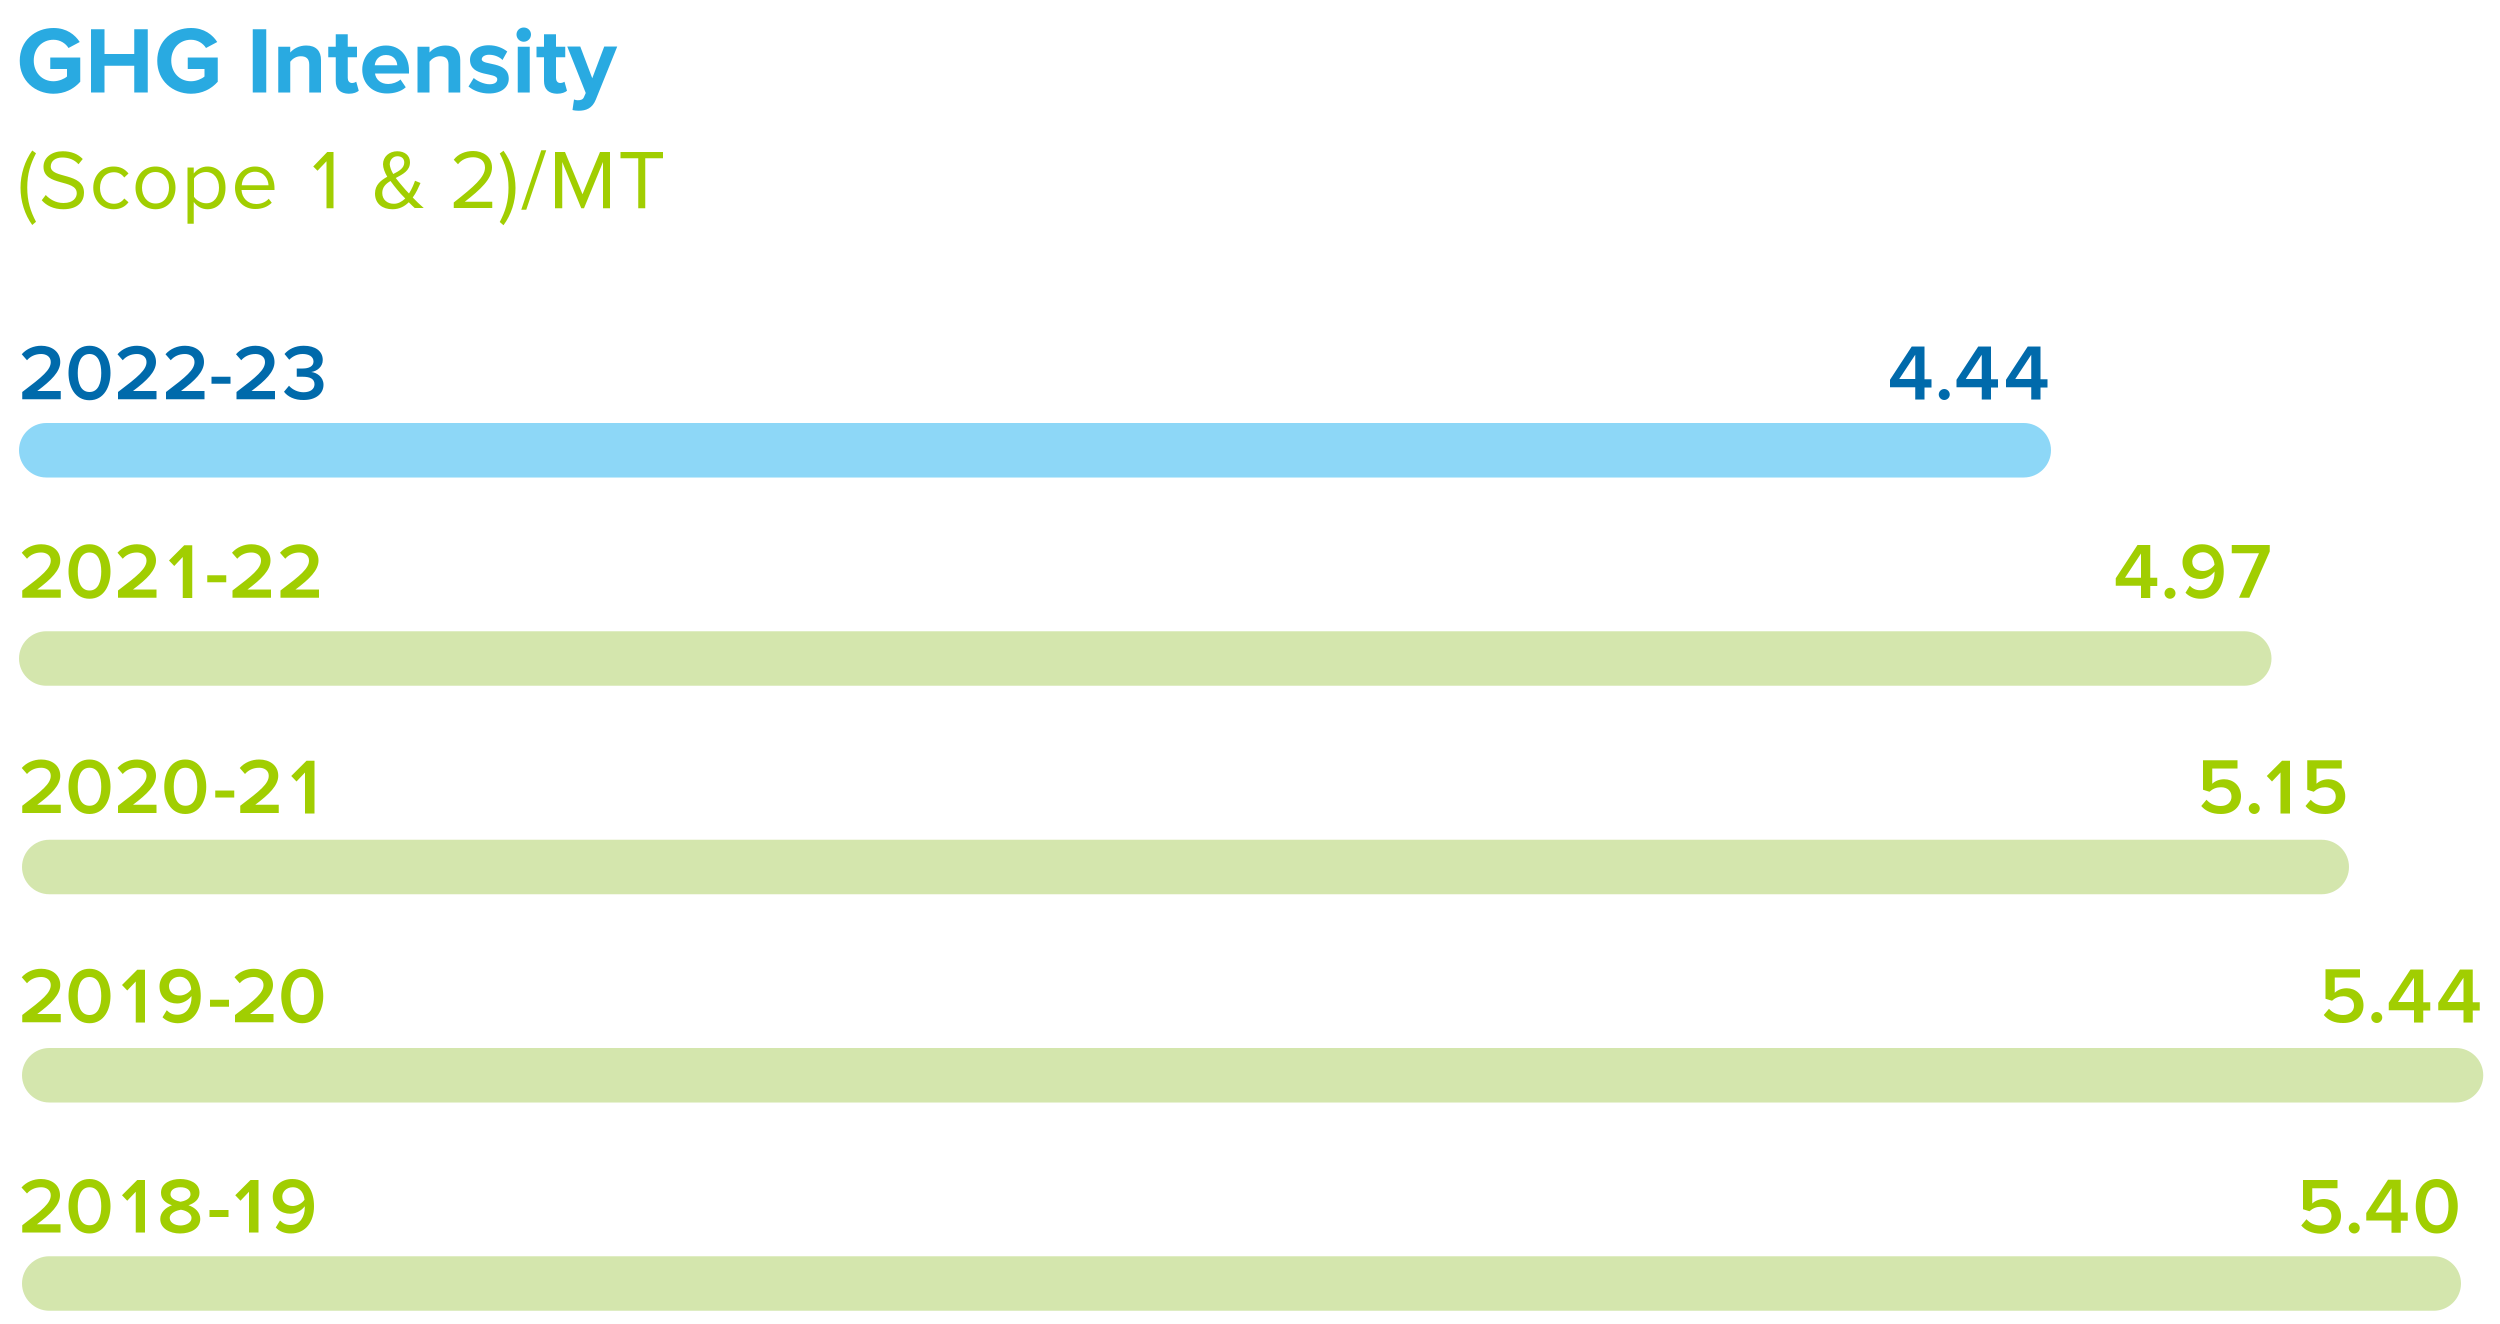 <?xml version="1.0" encoding="utf-8"?>
<!-- Generator: Adobe Illustrator 27.8.1, SVG Export Plug-In . SVG Version: 6.00 Build 0)  -->
<svg version="1.1" id="Layer_1" xmlns="http://www.w3.org/2000/svg" xmlns:xlink="http://www.w3.org/1999/xlink" x="0px" y="0px"
	 viewBox="0 0 1000 529.8" style="enable-background:new 0 0 1000 529.8;" xml:space="preserve">
<style type="text/css">
	.st0{fill:#29AAE1;}
	.st1{fill:#A1CE01;}
	.st2{fill:#8DD7F7;}
	.st3{fill:#D4E6AD;}
	.st4{fill:#006AAB;}
</style>
<g>
	<g>
		<path class="st0" d="M7.9,24.3c0-8,6.1-13.1,13.5-13.1c5.3,0,8.6,2.7,10.5,5.6l-4.5,2.4c-1.1-1.8-3.3-3.3-6-3.3
			c-4.6,0-7.9,3.5-7.9,8.3s3.3,8.3,7.9,8.3c2.2,0,4.4-1,5.4-1.9v-3h-6.7V23h12v9.7c-2.6,2.9-6.2,4.8-10.8,4.8
			C14,37.4,7.9,32.3,7.9,24.3z"/>
		<path class="st0" d="M53.7,37V26.3H41.8V37h-5.4V11.7h5.4v9.9h11.9v-9.9h5.4V37H53.7z"/>
		<path class="st0" d="M62.9,24.3c0-8,6.1-13.1,13.5-13.1c5.3,0,8.6,2.7,10.5,5.6l-4.5,2.4c-1.1-1.8-3.3-3.3-6-3.3
			c-4.6,0-7.9,3.5-7.9,8.3s3.3,8.3,7.9,8.3c2.2,0,4.4-1,5.4-1.9v-3h-6.7V23h12v9.7c-2.6,2.9-6.2,4.8-10.8,4.8
			C69,37.4,62.9,32.3,62.9,24.3z"/>
		<path class="st0" d="M101.1,37V11.7h5.4V37H101.1z"/>
		<path class="st0" d="M123.7,37V25.9c0-2.5-1.3-3.4-3.4-3.4c-1.9,0-3.4,1.1-4.2,2.2V37h-4.8V18.7h4.8V21c1.2-1.4,3.4-2.8,6.4-2.8
			c4,0,5.9,2.3,5.9,5.8V37H123.7z"/>
		<path class="st0" d="M134.3,32.4v-9.5h-3v-4.2h3v-5h4.8v5h3.7v4.2h-3.7v8.3c0,1.1,0.6,2,1.7,2c0.7,0,1.4-0.3,1.7-0.5l1,3.6
			c-0.7,0.6-2,1.2-4,1.2C136.1,37.4,134.3,35.7,134.3,32.4z"/>
		<path class="st0" d="M144.9,27.8c0-5.3,3.9-9.6,9.5-9.6c5.5,0,9.2,4.1,9.2,10.1v1.1H150c0.3,2.3,2.2,4.2,5.3,4.2
			c1.6,0,3.7-0.7,4.9-1.8l2.1,3.1c-1.8,1.7-4.7,2.5-7.5,2.5C149.2,37.4,144.9,33.7,144.9,27.8z M154.4,22c-3,0-4.3,2.2-4.5,4.1h9
			C158.8,24.3,157.6,22,154.4,22z"/>
		<path class="st0" d="M179.4,37V25.9c0-2.5-1.3-3.4-3.4-3.4c-1.9,0-3.4,1.1-4.2,2.2V37h-4.8V18.7h4.8V21c1.2-1.4,3.4-2.8,6.4-2.8
			c4,0,5.9,2.3,5.9,5.8V37H179.4z"/>
		<path class="st0" d="M187.4,34.6l2.1-3.4c1.3,1.2,4.1,2.5,6.3,2.5c2.1,0,3.1-0.8,3.1-2c0-3-10.9-0.6-10.9-7.8
			c0-3.1,2.7-5.8,7.5-5.8c3.1,0,5.6,1.1,7.4,2.5L201,24c-1.1-1.2-3.2-2.1-5.4-2.1c-1.7,0-2.9,0.8-2.9,1.8c0,2.7,10.8,0.5,10.8,7.8
			c0,3.3-2.8,5.9-7.9,5.9C192.4,37.4,189.4,36.3,187.4,34.6z"/>
		<path class="st0" d="M206.6,13.8c0-1.6,1.3-2.8,2.9-2.8c1.6,0,2.9,1.2,2.9,2.8s-1.3,2.9-2.9,2.9C207.9,16.7,206.6,15.4,206.6,13.8
			z M207.1,37V18.7h4.8V37H207.1z"/>
		<path class="st0" d="M217.6,32.4v-9.5h-3v-4.2h3v-5h4.8v5h3.7v4.2h-3.7v8.3c0,1.1,0.6,2,1.7,2c0.7,0,1.4-0.3,1.7-0.5l1,3.6
			c-0.7,0.6-2,1.2-4,1.2C219.4,37.4,217.6,35.7,217.6,32.4z"/>
		<path class="st0" d="M229.6,39.8c0.4,0.2,1.1,0.3,1.5,0.3c1.3,0,2.1-0.3,2.5-1.3l0.7-1.6l-7.4-18.6h5.2l4.8,12.7l4.8-12.7h5.2
			l-8.6,21.3c-1.4,3.4-3.8,4.4-6.9,4.4c-0.6,0-1.8-0.1-2.4-0.3L229.6,39.8z"/>
	</g>
	<path class="st1" d="M12.9,90c-3-4.1-4.7-9.5-4.7-14.9c0-5.4,1.7-10.7,4.7-14.9l1.5,1.1c-2.2,4.3-3.5,8.1-3.5,13.7
		c0,5.6,1.3,9.5,3.5,13.7L12.9,90z M16.7,80.1l1.6-2.1c1.5,1.6,3.9,3.2,7.1,3.2c4,0,5.3-2.2,5.3-3.9c0-5.8-13.3-2.6-13.3-10.6
		c0-3.7,3.3-6.2,7.7-6.2c3.4,0,6.1,1.1,8,3.1l-1.7,2.1c-1.7-1.9-4-2.7-6.5-2.7c-2.7,0-4.6,1.4-4.6,3.6c0,5,13.3,2.2,13.3,10.5
		c0,3.3-2.2,6.6-8.3,6.6C21.4,83.7,18.5,82.2,16.7,80.1z M37.3,75.1c0-4.8,3.3-8.5,8.1-8.5c3,0,4.7,1.2,6,2.8L49.7,71
		c-1.1-1.5-2.5-2.1-4.1-2.1c-3.5,0-5.6,2.7-5.6,6.3s2.2,6.3,5.6,6.3c1.7,0,3.1-0.7,4.1-2.1l1.7,1.5c-1.2,1.6-3,2.8-6,2.8
		C40.6,83.7,37.3,80,37.3,75.1z M54.2,75.1c0-4.7,3.1-8.5,8-8.5s8,3.8,8,8.5c0,4.7-3.1,8.6-8,8.6S54.2,79.8,54.2,75.1z M67.6,75.1
		c0-3.3-1.9-6.3-5.4-6.3c-3.5,0-5.4,3-5.4,6.3c0,3.3,2,6.3,5.4,6.3C65.7,81.4,67.6,78.5,67.6,75.1z M77.5,80.8v8.7H75V67h2.5v2.4
		c1.2-1.6,3.2-2.8,5.5-2.8c4.3,0,7.2,3.2,7.2,8.5c0,5.3-3,8.6-7.2,8.6C80.8,83.7,78.8,82.6,77.5,80.8z M87.6,75.1
		c0-3.6-2-6.3-5.2-6.3c-2,0-4,1.2-4.8,2.6v7.3c0.9,1.4,2.9,2.6,4.8,2.6C85.6,81.4,87.6,78.7,87.6,75.1z M94,75.1
		c0-4.7,3.4-8.5,8-8.5c4.9,0,7.8,3.8,7.8,8.7V76H96.6c0.2,3.1,2.4,5.6,5.9,5.6c1.9,0,3.7-0.7,5-2.1l1.2,1.6
		c-1.6,1.6-3.8,2.5-6.5,2.5C97.5,83.7,94,80.2,94,75.1z M102,68.7c-3.5,0-5.2,2.9-5.3,5.4h10.7C107.3,71.7,105.7,68.7,102,68.7z
		 M130.6,83.3V64.5l-3.6,3.8l-1.7-1.7l5.6-5.8h2.5v22.5H130.6z M166,83.3c-0.7-0.6-1.5-1.4-2.5-2.4c-1.6,1.6-3.7,2.8-6.5,2.8
		c-3.9,0-7-2.1-7-6.3c0-3.5,2.4-5.3,4.9-6.7c-1-1.7-1.7-3.5-1.7-5c0-3,2.5-5.2,5.7-5.2c2.9,0,5.1,1.6,5.1,4.4c0,3.4-2.9,4.8-5.7,6.3
		c0.9,1.2,1.9,2.4,2.6,3.2c0.9,1.1,1.8,2.1,2.7,3c1.2-1.9,2-3.9,2.4-5.1l2.2,0.9c-0.8,1.8-1.7,3.9-3.1,5.8c1.3,1.4,2.7,2.7,4.4,4.2
		H166z M162.1,79.4c-1.3-1.3-2.5-2.6-3.1-3.4c-0.9-1.1-1.9-2.3-2.8-3.6c-1.9,1.1-3.3,2.5-3.3,4.8c0,2.8,2.2,4.3,4.5,4.3
		C159.2,81.6,160.8,80.6,162.1,79.4z M157.3,69.6c2.4-1.2,4.4-2.4,4.4-4.6c0-1.6-1.1-2.5-2.7-2.5c-1.7,0-3.1,1.3-3.1,3.3
		C156,66.9,156.5,68.3,157.3,69.6z M181.5,83.3V81c8.1-6.4,12.5-10.1,12.5-14c0-2.9-2.4-4.1-4.7-4.1c-2.7,0-4.8,1.1-6.1,2.8
		l-1.7-1.8c1.7-2.3,4.6-3.5,7.8-3.5c3.7,0,7.5,2.1,7.5,6.6c0,4.6-4.6,8.8-10.9,13.7h11v2.5H181.5z M199.9,88.8
		c2.2-4.2,3.5-8.1,3.5-13.7c0-5.6-1.3-9.5-3.5-13.7l1.5-1.1c3.1,4.2,4.8,9.5,4.8,14.9c0,5.4-1.7,10.7-4.8,14.9L199.9,88.8z
		 M208.5,83.9l8-23.8h2l-8,23.8H208.5z M241.2,83.3V64.8l-7.6,18.5h-1.1l-7.6-18.5v18.5H222V60.8h4l7,16.9l7-16.9h4v22.5H241.2z
		 M255.3,83.3v-20h-7.1v-2.5h17v2.5h-7.1v20H255.3z"/>
	<path class="st2" d="M18.5,169.2c-6,0-10.9,4.9-10.9,10.9c0,6,4.9,10.9,10.9,10.9h791c6,0,10.9-4.9,10.9-10.9
		c0-6-4.9-10.9-10.9-10.9H18.5z"/>
	<path class="st3" d="M18.5,252.5c-6,0-10.9,4.9-10.9,10.9s4.9,10.9,10.9,10.9h879.2c6,0,10.9-4.9,10.9-10.9s-4.9-10.9-10.9-10.9
		H18.5z"/>
	<path class="st3" d="M19.7,335.9c-6,0-10.9,4.9-10.9,10.9c0,6,4.9,10.9,10.9,10.9h909c6,0,10.9-4.9,10.9-10.9
		c0-6-4.9-10.9-10.9-10.9H19.7z"/>
	<path class="st3" d="M19.7,419.2c-6,0-10.9,4.9-10.9,10.9s4.9,10.9,10.9,10.9h962.7c6,0,10.9-4.9,10.9-10.9s-4.9-10.9-10.9-10.9
		H19.7z"/>
	<path class="st3" d="M19.7,502.5c-6,0-10.9,4.9-10.9,10.9c0,6,4.9,10.9,10.9,10.9h953.8c6,0,10.9-4.9,10.9-10.9
		c0-6-4.9-10.9-10.9-10.9H19.7z"/>
	<path class="st4" d="M8.9,159.7v-2.9c8.2-6.2,11.4-8.9,11.4-12c0-2.2-1.9-3.2-3.8-3.2c-2.5,0-4.4,1-5.7,2.5l-2.1-2.4
		c1.9-2.2,4.8-3.4,7.8-3.4c4.1,0,7.6,2.3,7.6,6.5c0,3.9-3.6,7.4-9.2,11.6h9.4v3.3H8.9z M27.4,149.2c0-5.3,2.5-10.9,8.4-10.9
		s8.4,5.6,8.4,10.9c0,5.3-2.5,10.9-8.4,10.9S27.4,154.5,27.4,149.2z M40.5,149.2c0-4-1.2-7.6-4.7-7.6s-4.7,3.6-4.7,7.6
		c0,4,1.2,7.6,4.7,7.6S40.5,153.2,40.5,149.2z M47.2,159.7v-2.9c8.2-6.2,11.4-8.9,11.4-12c0-2.2-1.9-3.2-3.8-3.2
		c-2.5,0-4.4,1-5.7,2.5l-2.1-2.4c1.9-2.2,4.8-3.4,7.8-3.4c4.1,0,7.6,2.3,7.6,6.5c0,3.9-3.6,7.4-9.2,11.6h9.4v3.3H47.2z M66.4,159.7
		v-2.9c8.2-6.2,11.4-8.9,11.4-12c0-2.2-1.9-3.2-3.8-3.2c-2.5,0-4.4,1-5.7,2.5l-2.1-2.4c1.9-2.2,4.8-3.4,7.8-3.4
		c4.1,0,7.6,2.3,7.6,6.5c0,3.9-3.6,7.4-9.2,11.6h9.4v3.3H66.4z M84.6,153.5v-2.8h7.6v2.8H84.6z M94.6,159.7v-2.9
		c8.2-6.2,11.4-8.9,11.4-12c0-2.2-1.9-3.2-3.8-3.2c-2.5,0-4.4,1-5.7,2.5l-2.1-2.4c1.9-2.2,4.8-3.4,7.8-3.4c4.1,0,7.6,2.3,7.6,6.5
		c0,3.9-3.6,7.4-9.2,11.6h9.4v3.3H94.6z M113.6,156.7l2-2.4c1.4,1.6,3.6,2.6,5.8,2.6c2.8,0,4.4-1.3,4.4-3.2c0-2.1-1.7-3-4.7-3
		c-0.9,0-2.1,0-2.4,0v-3.3c0.4,0,1.6,0,2.4,0c2.5,0,4.3-0.9,4.3-2.8c0-2-1.9-3-4.3-3c-2.1,0-3.9,0.8-5.4,2.3l-1.9-2.3
		c1.6-1.9,4.2-3.3,7.7-3.3c4.6,0,7.6,2.1,7.6,5.7c0,2.8-2.4,4.5-4.6,4.8c2.1,0.2,4.9,1.9,4.9,5.1c0,3.6-3.1,6.1-7.9,6.1
		C117.8,160.1,115,158.6,113.6,156.7z"/>
	<path class="st1" d="M8.9,239.1v-2.9c8.2-6.2,11.4-8.9,11.4-12c0-2.2-1.9-3.2-3.8-3.2c-2.5,0-4.4,1-5.7,2.5l-2.1-2.4
		c1.9-2.2,4.8-3.4,7.8-3.4c4.1,0,7.6,2.3,7.6,6.5c0,3.9-3.6,7.4-9.2,11.6h9.4v3.3H8.9z M27.4,228.6c0-5.3,2.5-10.9,8.4-10.9
		s8.4,5.6,8.4,10.9c0,5.3-2.5,10.9-8.4,10.9S27.4,233.9,27.4,228.6z M40.5,228.6c0-4-1.2-7.6-4.7-7.6c-3.4,0-4.7,3.6-4.7,7.6
		s1.2,7.6,4.7,7.6C39.3,236.2,40.5,232.6,40.5,228.6z M47.2,239.1v-2.9c8.2-6.2,11.4-8.9,11.4-12c0-2.2-1.9-3.2-3.8-3.2
		c-2.5,0-4.4,1-5.7,2.5l-2.1-2.4c1.9-2.2,4.8-3.4,7.8-3.4c4.1,0,7.6,2.3,7.6,6.5c0,3.9-3.6,7.4-9.2,11.6h9.4v3.3H47.2z M73.1,239.1
		v-16.3l-3.4,3.6l-2.1-2.2l6.1-6.1h3.2v21.1H73.1z M82.9,232.9v-2.8h7.6v2.8H82.9z M93,239.1v-2.9c8.2-6.2,11.4-8.9,11.4-12
		c0-2.2-1.9-3.2-3.8-3.2c-2.5,0-4.4,1-5.7,2.5l-2.1-2.4c1.9-2.2,4.8-3.4,7.8-3.4c4.1,0,7.6,2.3,7.6,6.5c0,3.9-3.6,7.4-9.2,11.6h9.4
		v3.3H93z M112.2,239.1v-2.9c8.2-6.2,11.4-8.9,11.4-12c0-2.2-1.9-3.2-3.8-3.2c-2.5,0-4.4,1-5.7,2.5l-2.1-2.4
		c1.9-2.2,4.8-3.4,7.8-3.4c4.1,0,7.6,2.3,7.6,6.5c0,3.9-3.6,7.4-9.2,11.6h9.4v3.3H112.2z"/>
	<path class="st1" d="M8.9,325.2v-2.9c8.2-6.2,11.4-8.9,11.4-12c0-2.2-1.9-3.2-3.8-3.2c-2.5,0-4.4,1-5.7,2.5l-2.1-2.4
		c1.9-2.2,4.8-3.4,7.8-3.4c4.1,0,7.6,2.3,7.6,6.5c0,3.9-3.6,7.4-9.2,11.6h9.4v3.3H8.9z M27.4,314.7c0-5.3,2.5-10.9,8.4-10.9
		s8.4,5.6,8.4,10.9c0,5.3-2.5,10.9-8.4,10.9S27.4,320,27.4,314.7z M40.5,314.7c0-4-1.2-7.6-4.7-7.6s-4.7,3.6-4.7,7.6
		c0,4,1.2,7.6,4.7,7.6S40.5,318.7,40.5,314.7z M47.2,325.2v-2.9c8.2-6.2,11.4-8.9,11.4-12c0-2.2-1.9-3.2-3.8-3.2
		c-2.5,0-4.4,1-5.7,2.5l-2.1-2.4c1.9-2.2,4.8-3.4,7.8-3.4c4.1,0,7.6,2.3,7.6,6.5c0,3.9-3.6,7.4-9.2,11.6h9.4v3.3H47.2z M65.7,314.7
		c0-5.3,2.5-10.9,8.4-10.9s8.4,5.6,8.4,10.9c0,5.3-2.5,10.9-8.4,10.9S65.7,320,65.7,314.7z M78.9,314.7c0-4-1.2-7.6-4.7-7.6
		s-4.7,3.6-4.7,7.6c0,4,1.2,7.6,4.7,7.6S78.9,318.7,78.9,314.7z M86.1,319v-2.8h7.6v2.8H86.1z M96.1,325.2v-2.9
		c8.2-6.2,11.4-8.9,11.4-12c0-2.2-1.9-3.2-3.8-3.2c-2.5,0-4.4,1-5.7,2.5l-2.1-2.4c1.9-2.2,4.8-3.4,7.8-3.4c4.1,0,7.6,2.3,7.6,6.5
		c0,3.9-3.6,7.4-9.2,11.6h9.4v3.3H96.1z M122,325.2V309l-3.4,3.6l-2.1-2.2l6.1-6.1h3.2v21.1H122z"/>
	<path class="st1" d="M8.9,408.9V406c8.2-6.2,11.4-8.9,11.4-12c0-2.2-1.9-3.2-3.8-3.2c-2.5,0-4.4,1-5.7,2.5l-2.1-2.4
		c1.9-2.2,4.8-3.4,7.8-3.4c4.1,0,7.6,2.3,7.6,6.5c0,3.9-3.6,7.4-9.2,11.6h9.4v3.3H8.9z M27.4,398.4c0-5.3,2.5-10.9,8.4-10.9
		s8.4,5.6,8.4,10.9s-2.5,10.9-8.4,10.9S27.4,403.7,27.4,398.4z M40.5,398.4c0-4-1.2-7.6-4.7-7.6s-4.7,3.6-4.7,7.6s1.2,7.6,4.7,7.6
		S40.5,402.4,40.5,398.4z M54.3,408.9v-16.3l-3.4,3.6l-2.1-2.2l6.1-6.1H58v21.1H54.3z M65,406.9l1.7-2.8c1.1,1.1,2.3,1.8,4.3,1.8
		c3.8,0,5.6-3.5,5.6-6.9c0-0.2,0-0.4,0-0.6c-1,1.4-3.2,3-5.7,3c-3.8,0-7.1-2.3-7.1-6.8c0-3.9,3.1-7.1,7.8-7.1c6.2,0,8.7,5,8.7,10.9
		c0,6.1-3.2,10.9-9.3,10.9C68.4,409.2,66.4,408.3,65,406.9z M76.5,395.7c-0.2-2.3-1.5-5-4.7-5c-2.7,0-4.2,2-4.2,3.7
		c0,2.6,2,3.8,4.3,3.8C73.7,398.2,75.5,397.2,76.5,395.7z M84,402.7v-2.8h7.6v2.8H84z M94,408.9V406c8.2-6.2,11.4-8.9,11.4-12
		c0-2.2-1.9-3.2-3.8-3.2c-2.5,0-4.4,1-5.7,2.5l-2.1-2.4c1.9-2.2,4.8-3.4,7.8-3.4c4.1,0,7.6,2.3,7.6,6.5c0,3.9-3.6,7.4-9.2,11.6h9.4
		v3.3H94z M112.5,398.4c0-5.3,2.5-10.9,8.4-10.9s8.4,5.6,8.4,10.9s-2.5,10.9-8.4,10.9S112.5,403.7,112.5,398.4z M125.6,398.4
		c0-4-1.2-7.6-4.7-7.6c-3.4,0-4.7,3.6-4.7,7.6s1.2,7.6,4.7,7.6C124.4,406,125.6,402.4,125.6,398.4z"/>
	<path class="st1" d="M8.9,493v-2.9c8.2-6.2,11.4-8.9,11.4-12c0-2.2-1.9-3.2-3.8-3.2c-2.5,0-4.4,1-5.7,2.5L8.6,475
		c1.9-2.2,4.8-3.4,7.8-3.4c4.1,0,7.6,2.3,7.6,6.5c0,3.9-3.6,7.4-9.2,11.6h9.4v3.3H8.9z M27.4,482.5c0-5.3,2.5-10.9,8.4-10.9
		s8.4,5.6,8.4,10.9s-2.5,10.9-8.4,10.9S27.4,487.8,27.4,482.5z M40.5,482.5c0-4-1.2-7.6-4.7-7.6c-3.4,0-4.7,3.6-4.7,7.6
		s1.2,7.6,4.7,7.6C39.3,490.1,40.5,486.5,40.5,482.5z M54.3,493v-16.3l-3.4,3.6l-2.1-2.2l6.1-6.1H58V493H54.3z M64.1,487.6
		c0-2.7,2.2-4.6,4.7-5.5c-2.4-0.8-4.4-2.3-4.4-5c0-3.9,4-5.5,7.7-5.5c3.7,0,7.7,1.6,7.7,5.5c0,2.7-2.1,4.2-4.4,5
		c2.6,0.9,4.7,2.8,4.7,5.5c0,3.8-3.8,5.8-8.1,5.8C67.9,493.4,64.1,491.4,64.1,487.6z M76.6,487.2c0-2.2-3-3.2-4.3-3.3
		c-1.3,0.2-4.4,1.1-4.4,3.3c0,1.8,2,3,4.4,3C74.6,490.1,76.6,489,76.6,487.2z M76.2,477.7c0-1.8-1.7-2.8-4-2.8c-2.3,0-4,1-4,2.8
		c0,2,2.7,2.7,4,3C73.5,480.5,76.2,479.7,76.2,477.7z M83.8,486.8V484h7.6v2.8H83.8z M99.6,493v-16.3l-3.4,3.6l-2.1-2.2l6.1-6.1h3.2
		V493H99.6z M110.3,491l1.7-2.8c1.1,1.1,2.3,1.8,4.3,1.8c3.8,0,5.6-3.5,5.6-6.9c0-0.2,0-0.4,0-0.6c-1,1.4-3.2,3-5.7,3
		c-3.8,0-7.1-2.3-7.1-6.8c0-3.9,3.1-7.1,7.8-7.1c6.2,0,8.7,5,8.7,10.9c0,6.1-3.2,10.9-9.3,10.9C113.7,493.4,111.7,492.5,110.3,491z
		 M121.8,479.9c-0.2-2.3-1.5-5-4.7-5c-2.7,0-4.2,2-4.2,3.7c0,2.6,2,3.8,4.3,3.8C119,482.3,120.7,481.4,121.8,479.9z"/>
	<path class="st4" d="M766.1,159.7v-4.8h-10.1v-3l8.7-13.3h5.1v13.1h2.8v3.3h-2.8v4.8H766.1z M766.1,141.9l-6.4,9.7h6.4V141.9z
		 M775.5,157.8c0-1.2,1-2.2,2.2-2.2s2.2,1,2.2,2.2c0,1.2-1,2.2-2.2,2.2S775.5,159,775.5,157.8z M792.7,159.7v-4.8h-10.1v-3l8.7-13.3
		h5.1v13.1h2.8v3.3h-2.8v4.8H792.7z M792.7,141.9l-6.4,9.7h6.4V141.9z M812.5,159.7v-4.8h-10.1v-3l8.7-13.3h5.1v13.1h2.8v3.3h-2.8
		v4.8H812.5z M812.5,141.9l-6.4,9.7h6.4V141.9z"/>
	<path class="st1" d="M856.4,239.1v-4.8h-10.1v-3L855,218h5.1v13.1h2.8v3.3h-2.8v4.8H856.4z M856.4,221.4l-6.4,9.7h6.4V221.4z
		 M865.8,237.3c0-1.2,1-2.2,2.2-2.2s2.2,1,2.2,2.2s-1,2.2-2.2,2.2S865.8,238.5,865.8,237.3z M874.2,237.1l1.7-2.8
		c1.1,1.1,2.3,1.8,4.3,1.8c3.8,0,5.6-3.5,5.6-6.9c0-0.2,0-0.4,0-0.6c-1,1.4-3.2,3-5.7,3c-3.8,0-7.1-2.3-7.1-6.8
		c0-3.9,3.1-7.1,7.8-7.1c6.2,0,8.7,5,8.7,10.9c0,6.1-3.2,10.9-9.3,10.9C877.7,239.5,875.6,238.6,874.2,237.1z M885.8,225.9
		c-0.2-2.3-1.5-5-4.7-5c-2.7,0-4.2,2-4.2,3.7c0,2.6,2,3.8,4.3,3.8C882.9,228.4,884.7,227.5,885.8,225.9z M895.6,239.1l8-17.8h-10.9
		V218h15.2v2.6l-8.2,18.5H895.6z"/>
	<path class="st1" d="M880.5,322.4l2.1-2.5c1.4,1.6,3.3,2.5,5.7,2.5c2.7,0,4.3-1.6,4.3-3.7c0-2.3-1.6-3.8-4.2-3.8
		c-1.8,0-3.3,0.6-4.6,1.8l-2.6-0.8v-11.8H895v3.3h-10.1v6.1c1-1,2.7-1.8,4.8-1.8c3.5,0,6.7,2.5,6.7,6.8c0,4.4-3.3,7.1-8,7.1
		C884.7,325.6,882.2,324.4,880.5,322.4z M899.5,323.4c0-1.2,1-2.2,2.2-2.2c1.2,0,2.2,1,2.2,2.2s-1,2.2-2.2,2.2
		C900.5,325.6,899.5,324.6,899.5,323.4z M912.2,325.2V309l-3.4,3.6l-2.1-2.2l6.1-6.1h3.2v21.1H912.2z M922.2,322.4l2.1-2.5
		c1.4,1.6,3.3,2.5,5.7,2.5c2.7,0,4.3-1.6,4.3-3.7c0-2.3-1.6-3.8-4.2-3.8c-1.8,0-3.3,0.6-4.6,1.8l-2.6-0.8v-11.8h13.8v3.3h-10.1v6.1
		c1-1,2.7-1.8,4.8-1.8c3.5,0,6.7,2.5,6.7,6.8c0,4.4-3.3,7.1-8,7.1C926.4,325.6,923.9,324.4,922.2,322.4z"/>
	<path class="st1" d="M929.5,406l2.1-2.5c1.4,1.6,3.3,2.5,5.7,2.5c2.7,0,4.3-1.6,4.3-3.7c0-2.3-1.6-3.8-4.2-3.8
		c-1.8,0-3.3,0.6-4.6,1.8l-2.6-0.8v-11.8H944v3.3h-10.1v6.1c1-1,2.7-1.8,4.8-1.8c3.5,0,6.7,2.5,6.7,6.8c0,4.4-3.3,7.1-8,7.1
		C933.7,409.3,931.2,408,929.5,406z M948.5,407c0-1.2,1-2.2,2.2-2.2s2.2,1,2.2,2.2s-1,2.2-2.2,2.2S948.5,408.2,948.5,407z
		 M965.6,408.9v-4.8h-10.1v-3l8.7-13.3h5.1v13.1h2.8v3.3h-2.8v4.8H965.6z M965.6,391.1l-6.4,9.7h6.4V391.1z M985.4,408.9v-4.8h-10.1
		v-3l8.7-13.3h5.1v13.1h2.8v3.3h-2.8v4.8H985.4z M985.4,391.1l-6.4,9.7h6.4V391.1z"/>
	<path class="st1" d="M920.5,490.2l2.1-2.5c1.4,1.6,3.3,2.5,5.7,2.5c2.7,0,4.3-1.6,4.3-3.7c0-2.3-1.6-3.8-4.2-3.8
		c-1.8,0-3.3,0.6-4.6,1.8l-2.6-0.8V472H935v3.3h-10.1v6.1c1-1,2.7-1.8,4.8-1.8c3.5,0,6.7,2.5,6.7,6.8c0,4.4-3.3,7.1-8,7.1
		C924.7,493.4,922.2,492.2,920.5,490.2z M939.5,491.2c0-1.2,1-2.2,2.2-2.2s2.2,1,2.2,2.2s-1,2.2-2.2,2.2S939.5,492.4,939.5,491.2z
		 M956.6,493v-4.8h-10.1v-3l8.7-13.3h5.1V485h2.8v3.3h-2.8v4.8H956.6z M956.6,475.3l-6.4,9.7h6.4V475.3z M966.3,482.5
		c0-5.3,2.5-10.9,8.4-10.9c5.9,0,8.4,5.6,8.4,10.9s-2.5,10.9-8.4,10.9C968.8,493.4,966.3,487.8,966.3,482.5z M979.4,482.5
		c0-4-1.2-7.6-4.7-7.6s-4.7,3.6-4.7,7.6s1.2,7.6,4.7,7.6S979.4,486.5,979.4,482.5z"/>
</g>
</svg>
